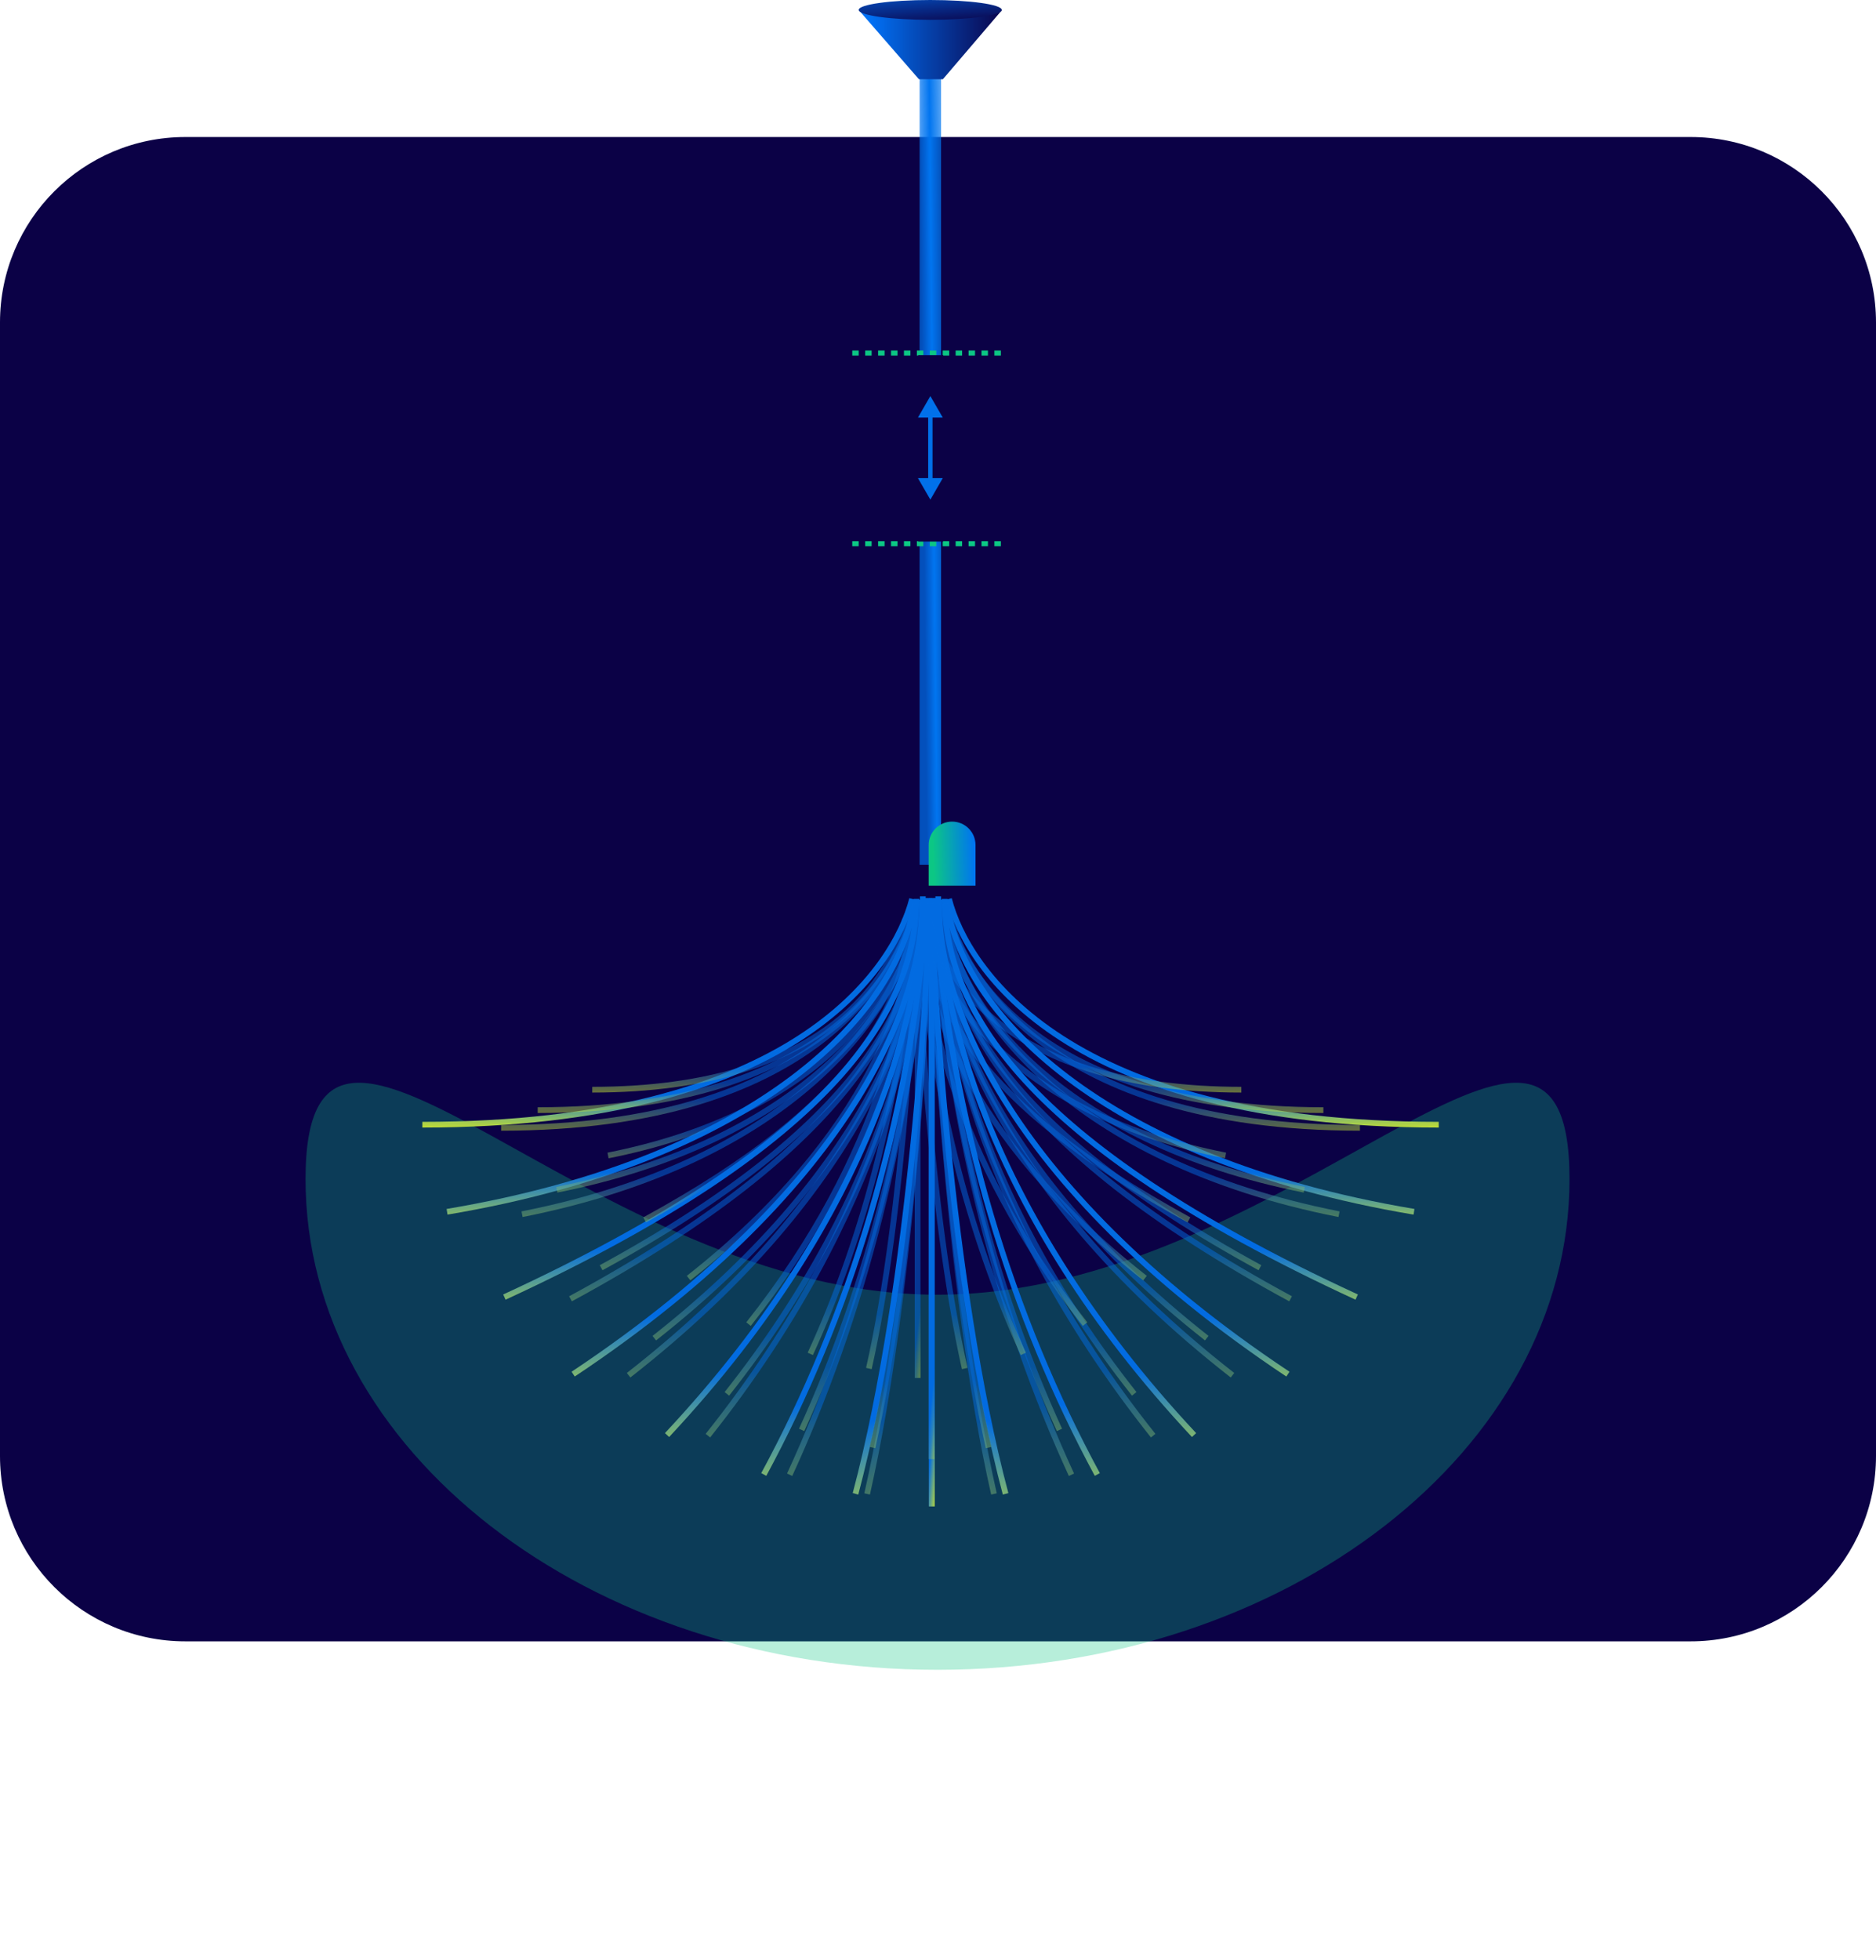 <svg width="630" height="658" viewBox="0 0 630 658" fill="none" xmlns="http://www.w3.org/2000/svg">
<path d="M0 108.241C0 73.866 27.866 46 62.241 46L567.759 46C602.134 46 630 73.866 630 108.241V488.759C630 523.134 602.134 551 567.759 551L62.241 551C27.866 551 0 523.134 0 488.759V108.241Z" fill="#0B0146"/>
<g opacity="0.3" filter="url(#filter0_f_271_984)">
<path d="M527.074 395.831C527.074 486.805 432.054 560.553 314.841 560.553C197.628 560.553 102.608 486.805 102.608 395.831C102.608 304.858 197.628 434.637 314.841 434.637C432.054 434.637 527.074 304.858 527.074 395.831Z" fill="#0CC784"/>
</g>
<path d="M309.426 301.999C311.231 333.08 288.492 397.408 192.482 461.294" stroke="url(#paint0_linear_271_984)" stroke-width="1.925"/>
<path d="M315.563 301.999C313.758 333.08 336.497 397.408 432.507 461.294" stroke="url(#paint1_linear_271_984)" stroke-width="1.925"/>
<path d="M309.908 300.916C309.908 336.168 294.556 406.287 224.004 481.747" stroke="url(#paint2_linear_271_984)" stroke-width="1.925"/>
<path d="M315.081 300.916C315.081 336.168 330.433 406.287 400.985 481.747" stroke="url(#paint3_linear_271_984)" stroke-width="1.925"/>
<path d="M307.742 301.758C307.742 337.852 281.875 383.572 169.382 435.427" stroke="url(#paint4_linear_271_984)" stroke-width="1.925"/>
<path d="M317.247 301.758C317.247 337.852 343.114 383.572 455.607 435.427" stroke="url(#paint5_linear_271_984)" stroke-width="1.925"/>
<path d="M307.141 302.12C302.689 339.296 255.406 389.106 150.132 406.792" stroke="url(#paint6_linear_271_984)" stroke-width="1.925"/>
<path d="M317.848 302.12C322.3 339.296 369.583 389.106 474.857 406.792" stroke="url(#paint7_linear_271_984)" stroke-width="1.925"/>
<path d="M306.299 301.758C300.243 325.42 266.234 377.556 141.83 377.556" stroke="url(#paint8_linear_271_984)" stroke-width="1.925"/>
<path d="M318.691 301.758C324.746 325.42 358.755 377.556 483.159 377.556" stroke="url(#paint9_linear_271_984)" stroke-width="1.925"/>
<path d="M312.916 301.879V505.69" stroke="url(#paint10_linear_271_984)" stroke-width="1.925"/>
<path d="M256.489 494.982C284.522 443.127 305.577 378.639 311.592 301.518" stroke="url(#paint11_linear_271_984)" stroke-width="1.925"/>
<path d="M368.5 494.982C340.467 443.127 319.412 378.639 313.397 301.518" stroke="url(#paint12_linear_271_984)" stroke-width="1.925"/>
<path d="M287.289 501.479C306.058 430.975 312.074 324.907 312.074 301.518" stroke="url(#paint13_linear_271_984)" stroke-width="1.925"/>
<path d="M337.7 501.479C318.931 430.975 312.915 324.907 312.915 301.518" stroke="url(#paint14_linear_271_984)" stroke-width="1.925"/>
<g opacity="0.5">
<path d="M309.903 303.675C311.428 334.5 292.216 398.299 211.098 461.66" stroke="url(#paint15_linear_271_984)" stroke-width="1.925"/>
<path d="M315.088 303.675C313.563 334.5 332.775 398.299 413.893 461.66" stroke="url(#paint16_linear_271_984)" stroke-width="1.925"/>
<path d="M310.31 302.601C310.31 337.563 297.34 407.105 237.731 481.945" stroke="url(#paint17_linear_271_984)" stroke-width="1.925"/>
<path d="M314.681 302.601C314.681 337.563 327.652 407.105 387.26 481.945" stroke="url(#paint18_linear_271_984)" stroke-width="1.925"/>
<path d="M308.48 303.436C308.48 339.233 286.625 384.576 191.581 436.005" stroke="url(#paint19_linear_271_984)" stroke-width="1.925"/>
<path d="M316.511 303.436C316.511 339.233 338.366 384.576 433.41 436.005" stroke="url(#paint20_linear_271_984)" stroke-width="1.925"/>
<path d="M307.972 303.794C304.211 340.665 264.262 390.065 175.317 407.606" stroke="url(#paint21_linear_271_984)" stroke-width="1.925"/>
<path d="M317.019 303.794C320.78 340.665 360.729 390.065 449.674 407.606" stroke="url(#paint22_linear_271_984)" stroke-width="1.925"/>
<path d="M307.26 303.436C302.144 326.903 273.41 378.61 168.303 378.61" stroke="url(#paint23_linear_271_984)" stroke-width="1.925"/>
<path d="M317.73 303.436C322.847 326.903 351.58 378.61 456.688 378.61" stroke="url(#paint24_linear_271_984)" stroke-width="1.925"/>
<path d="M312.851 303.556V505.69" stroke="url(#paint25_linear_271_984)" stroke-width="1.925"/>
<path d="M265.177 495.07C288.862 443.642 306.651 379.684 311.733 303.198" stroke="url(#paint26_linear_271_984)" stroke-width="1.925"/>
<path d="M359.815 495.07C336.13 443.642 318.341 379.684 313.258 303.198" stroke="url(#paint27_linear_271_984)" stroke-width="1.925"/>
<path d="M291.199 501.514C307.057 431.59 312.14 326.394 312.14 303.198" stroke="url(#paint28_linear_271_984)" stroke-width="1.925"/>
<path d="M333.791 501.514C317.934 431.59 312.851 326.394 312.851 303.198" stroke="url(#paint29_linear_271_984)" stroke-width="1.925"/>
</g>
<g opacity="0.5">
<path d="M310.123 303.591C311.518 332.006 293.941 390.815 219.727 449.221" stroke="url(#paint30_linear_271_984)" stroke-width="1.925"/>
<path d="M314.867 303.591C313.472 332.006 331.049 390.815 405.263 449.221" stroke="url(#paint31_linear_271_984)" stroke-width="1.925"/>
<path d="M310.496 302.601C310.496 334.829 298.629 398.933 244.094 467.92" stroke="url(#paint32_linear_271_984)" stroke-width="1.925"/>
<path d="M314.495 302.601C314.495 334.829 326.362 398.933 380.897 467.92" stroke="url(#paint33_linear_271_984)" stroke-width="1.925"/>
<path d="M308.822 303.371C308.822 336.369 288.827 378.166 201.871 425.573" stroke="url(#paint34_linear_271_984)" stroke-width="1.925"/>
<path d="M316.169 303.371C316.169 336.369 336.164 378.166 423.119 425.573" stroke="url(#paint35_linear_271_984)" stroke-width="1.925"/>
<path d="M308.356 303.701C304.915 337.689 268.366 383.226 186.991 399.395" stroke="url(#paint36_linear_271_984)" stroke-width="1.925"/>
<path d="M316.633 303.701C320.074 337.689 356.623 383.226 437.999 399.395" stroke="url(#paint37_linear_271_984)" stroke-width="1.925"/>
<path d="M307.706 303.371C303.025 325.003 276.737 372.666 180.575 372.666" stroke="url(#paint38_linear_271_984)" stroke-width="1.925"/>
<path d="M317.284 303.371C321.965 325.003 348.253 372.666 444.416 372.666" stroke="url(#paint39_linear_271_984)" stroke-width="1.925"/>
<path d="M312.821 303.481V489.809" stroke="url(#paint40_linear_271_984)" stroke-width="1.925"/>
<path d="M269.204 480.019C290.873 432.612 307.148 373.656 311.798 303.151" stroke="url(#paint41_linear_271_984)" stroke-width="1.925"/>
<path d="M355.788 480.019C334.119 432.612 317.843 373.656 313.193 303.151" stroke="url(#paint42_linear_271_984)" stroke-width="1.925"/>
<path d="M293.012 485.959C307.52 421.503 312.17 324.533 312.17 303.151" stroke="url(#paint43_linear_271_984)" stroke-width="1.925"/>
<path d="M331.979 485.959C317.471 421.503 312.821 324.533 312.821 303.151" stroke="url(#paint44_linear_271_984)" stroke-width="1.925"/>
</g>
<g opacity="0.5">
<path d="M305.921 308.743C307.074 332.218 292.553 380.803 231.24 429.056" stroke="url(#paint45_linear_271_984)" stroke-width="1.925"/>
<path d="M309.84 308.743C308.687 332.218 323.209 380.803 384.521 429.056" stroke="url(#paint46_linear_271_984)" stroke-width="1.925"/>
<path d="M306.229 307.925C306.229 334.55 296.425 387.51 251.371 444.504" stroke="url(#paint47_linear_271_984)" stroke-width="1.925"/>
<path d="M309.533 307.925C309.533 334.55 319.337 387.51 364.392 444.504" stroke="url(#paint48_linear_271_984)" stroke-width="1.925"/>
<path d="M304.845 308.561C304.845 335.822 288.326 370.353 216.488 409.518" stroke="url(#paint49_linear_271_984)" stroke-width="1.925"/>
<path d="M310.915 308.561C310.915 335.822 327.434 370.353 399.273 409.518" stroke="url(#paint50_linear_271_984)" stroke-width="1.925"/>
<path d="M304.46 308.833C301.618 336.913 271.422 374.533 204.194 387.891" stroke="url(#paint51_linear_271_984)" stroke-width="1.925"/>
<path d="M311.299 308.833C314.142 336.913 344.337 374.533 411.565 387.891" stroke="url(#paint52_linear_271_984)" stroke-width="1.925"/>
<path d="M303.923 308.561C300.056 326.432 278.338 365.81 198.893 365.81" stroke="url(#paint53_linear_271_984)" stroke-width="1.925"/>
<path d="M311.837 308.561C315.705 326.432 337.423 365.81 416.867 365.81" stroke="url(#paint54_linear_271_984)" stroke-width="1.925"/>
<path d="M308.149 308.652V462.587" stroke="url(#paint55_linear_271_984)" stroke-width="1.925"/>
<path d="M272.116 454.5C290.018 415.334 303.463 366.627 307.305 308.379" stroke="url(#paint56_linear_271_984)" stroke-width="1.925"/>
<path d="M343.646 454.5C325.744 415.334 312.299 366.627 308.457 308.379" stroke="url(#paint57_linear_271_984)" stroke-width="1.925"/>
<path d="M291.784 459.407C303.77 406.156 307.612 326.044 307.612 308.379" stroke="url(#paint58_linear_271_984)" stroke-width="1.925"/>
<path d="M323.977 459.407C311.991 406.156 308.149 326.044 308.149 308.379" stroke="url(#paint59_linear_271_984)" stroke-width="1.925"/>
</g>
<path d="M308.828 22.646H312.431H316.034V290.286H308.828V22.646Z" fill="url(#paint60_linear_271_984)"/>
<path d="M288.372 3.369H336.497L316.646 26.59H308.585L288.372 3.369Z" fill="url(#paint61_linear_271_984)"/>
<ellipse cx="312.39" cy="3.324" rx="24.017" ry="3.324" fill="url(#paint62_radial_271_984)"/>
<g filter="url(#filter1_dd_271_984)">
<path d="M304.662 302.601H320.383V288.966C320.383 284.624 316.864 281.105 312.523 281.105C308.181 281.105 304.662 284.624 304.662 288.966V302.601Z" fill="url(#paint63_linear_271_984)"/>
</g>
<path d="M286.205 118.522H337.701" stroke="#0CC784" stroke-width="1.684" stroke-dasharray="2.17 2.17"/>
<path d="M286.205 182.529H337.701" stroke="#0CC784" stroke-width="1.684" stroke-dasharray="2.17 2.17"/>
<rect x="308.344" y="119.243" width="8.422" height="62.563" fill="#0B0146"/>
<path d="M312.435 132.959L308.267 140.178H316.603L312.435 132.959ZM312.435 167.73L316.603 160.511H308.267L312.435 167.73ZM311.713 139.456V161.233H313.157V139.456H311.713Z" fill="#0171EA"/>
<defs>
<filter id="filter0_f_271_984" x="5.395" y="266.266" width="618.892" height="391.5" filterUnits="userSpaceOnUse" color-interpolation-filters="sRGB">
<feFlood flood-opacity="0" result="BackgroundImageFix"/>
<feBlend mode="normal" in="SourceGraphic" in2="BackgroundImageFix" result="shape"/>
<feGaussianBlur stdDeviation="48.607" result="effect1_foregroundBlur_271_984"/>
</filter>
<filter id="filter1_dd_271_984" x="296.481" y="269.074" width="36.896" height="42.671" filterUnits="userSpaceOnUse" color-interpolation-filters="sRGB">
<feFlood flood-opacity="0" result="BackgroundImageFix"/>
<feColorMatrix in="SourceAlpha" type="matrix" values="0 0 0 0 0 0 0 0 0 0 0 0 0 0 0 0 0 0 127 0" result="hardAlpha"/>
<feOffset dx="7.219" dy="-6.256"/>
<feGaussianBlur stdDeviation="2.888"/>
<feColorMatrix type="matrix" values="0 0 0 0 0.043 0 0 0 0 0.004 0 0 0 0 0.275 0 0 0 0.7 0"/>
<feBlend mode="normal" in2="BackgroundImageFix" result="effect1_dropShadow_271_984"/>
<feColorMatrix in="SourceAlpha" type="matrix" values="0 0 0 0 0 0 0 0 0 0 0 0 0 0 0 0 0 0 127 0" result="hardAlpha"/>
<feOffset dy="0.963"/>
<feGaussianBlur stdDeviation="4.091"/>
<feColorMatrix type="matrix" values="0 0 0 0 0.043 0 0 0 0 0.004 0 0 0 0 0.275 0 0 0 1 0"/>
<feBlend mode="normal" in2="effect1_dropShadow_271_984" result="effect2_dropShadow_271_984"/>
<feBlend mode="normal" in="SourceGraphic" in2="effect2_dropShadow_271_984" result="shape"/>
</filter>
<linearGradient id="paint0_linear_271_984" x1="112.59" y1="361.38" x2="124.016" y2="529.081" gradientUnits="userSpaceOnUse">
<stop offset="0.521" stop-color="#026BE1"/>
<stop offset="0.734" stop-color="#FAFF00"/>
</linearGradient>
<linearGradient id="paint1_linear_271_984" x1="512.399" y1="361.38" x2="500.973" y2="529.081" gradientUnits="userSpaceOnUse">
<stop offset="0.521" stop-color="#026BE1"/>
<stop offset="0.734" stop-color="#FAFF00"/>
</linearGradient>
<linearGradient id="paint2_linear_271_984" x1="165.367" y1="368.325" x2="185.299" y2="557.482" gradientUnits="userSpaceOnUse">
<stop offset="0.521" stop-color="#026BE1"/>
<stop offset="0.734" stop-color="#FAFF00"/>
</linearGradient>
<linearGradient id="paint3_linear_271_984" x1="459.622" y1="368.325" x2="439.69" y2="557.482" gradientUnits="userSpaceOnUse">
<stop offset="0.521" stop-color="#026BE1"/>
<stop offset="0.734" stop-color="#FAFF00"/>
</linearGradient>
<linearGradient id="paint4_linear_271_984" x1="74.939" y1="351.586" x2="81.76" y2="492.632" gradientUnits="userSpaceOnUse">
<stop offset="0.521" stop-color="#026BE1"/>
<stop offset="0.734" stop-color="#FAFF00"/>
</linearGradient>
<linearGradient id="paint5_linear_271_984" x1="550.051" y1="351.586" x2="543.23" y2="492.632" gradientUnits="userSpaceOnUse">
<stop offset="0.521" stop-color="#026BE1"/>
<stop offset="0.734" stop-color="#FAFF00"/>
</linearGradient>
<linearGradient id="paint6_linear_271_984" x1="42.959" y1="341.139" x2="46.65" y2="451.723" gradientUnits="userSpaceOnUse">
<stop offset="0.521" stop-color="#026BE1"/>
<stop offset="0.734" stop-color="#FAFF00"/>
</linearGradient>
<linearGradient id="paint7_linear_271_984" x1="582.03" y1="341.139" x2="578.339" y2="451.723" gradientUnits="userSpaceOnUse">
<stop offset="0.521" stop-color="#026BE1"/>
<stop offset="0.734" stop-color="#FAFF00"/>
</linearGradient>
<linearGradient id="paint8_linear_271_984" x1="418.563" y1="330.014" x2="416.714" y2="410.139" gradientUnits="userSpaceOnUse">
<stop offset="0.521" stop-color="#026BE1"/>
<stop offset="0.734" stop-color="#FAFF00"/>
</linearGradient>
<linearGradient id="paint9_linear_271_984" x1="206.426" y1="330.014" x2="208.275" y2="410.139" gradientUnits="userSpaceOnUse">
<stop offset="0.521" stop-color="#026BE1"/>
<stop offset="0.734" stop-color="#FAFF00"/>
</linearGradient>
<linearGradient id="paint10_linear_271_984" x1="312.233" y1="377.854" x2="333.161" y2="379.905" gradientUnits="userSpaceOnUse">
<stop offset="0.521" stop-color="#026BE1"/>
<stop offset="0.734" stop-color="#FAFF00"/>
</linearGradient>
<linearGradient id="paint11_linear_271_984" x1="218.876" y1="373.636" x2="253.76" y2="572.124" gradientUnits="userSpaceOnUse">
<stop offset="0.521" stop-color="#026BE1"/>
<stop offset="0.734" stop-color="#FAFF00"/>
</linearGradient>
<linearGradient id="paint12_linear_271_984" x1="406.113" y1="373.636" x2="371.229" y2="572.124" gradientUnits="userSpaceOnUse">
<stop offset="0.521" stop-color="#026BE1"/>
<stop offset="0.734" stop-color="#FAFF00"/>
</linearGradient>
<linearGradient id="paint13_linear_271_984" x1="270.371" y1="376.058" x2="343.807" y2="557.89" gradientUnits="userSpaceOnUse">
<stop offset="0.521" stop-color="#026BE1"/>
<stop offset="0.734" stop-color="#FAFF00"/>
</linearGradient>
<linearGradient id="paint14_linear_271_984" x1="354.618" y1="376.058" x2="281.182" y2="557.89" gradientUnits="userSpaceOnUse">
<stop offset="0.521" stop-color="#026BE1"/>
<stop offset="0.734" stop-color="#FAFF00"/>
</linearGradient>
<linearGradient id="paint15_linear_271_984" x1="143.599" y1="362.567" x2="156.877" y2="528.599" gradientUnits="userSpaceOnUse">
<stop offset="0.521" stop-color="#026BE1"/>
<stop offset="0.734" stop-color="#FAFF00"/>
</linearGradient>
<linearGradient id="paint16_linear_271_984" x1="481.392" y1="362.567" x2="468.114" y2="528.599" gradientUnits="userSpaceOnUse">
<stop offset="0.521" stop-color="#026BE1"/>
<stop offset="0.734" stop-color="#FAFF00"/>
</linearGradient>
<linearGradient id="paint17_linear_271_984" x1="188.19" y1="369.455" x2="211.299" y2="556.281" gradientUnits="userSpaceOnUse">
<stop offset="0.521" stop-color="#026BE1"/>
<stop offset="0.734" stop-color="#FAFF00"/>
</linearGradient>
<linearGradient id="paint18_linear_271_984" x1="436.802" y1="369.455" x2="413.692" y2="556.281" gradientUnits="userSpaceOnUse">
<stop offset="0.521" stop-color="#026BE1"/>
<stop offset="0.734" stop-color="#FAFF00"/>
</linearGradient>
<linearGradient id="paint19_linear_271_984" x1="111.787" y1="352.854" x2="119.721" y2="492.616" gradientUnits="userSpaceOnUse">
<stop offset="0.521" stop-color="#026BE1"/>
<stop offset="0.734" stop-color="#FAFF00"/>
</linearGradient>
<linearGradient id="paint20_linear_271_984" x1="513.204" y1="352.854" x2="505.27" y2="492.616" gradientUnits="userSpaceOnUse">
<stop offset="0.521" stop-color="#026BE1"/>
<stop offset="0.734" stop-color="#FAFF00"/>
</linearGradient>
<linearGradient id="paint21_linear_271_984" x1="84.768" y1="342.492" x2="89.062" y2="452.121" gradientUnits="userSpaceOnUse">
<stop offset="0.521" stop-color="#026BE1"/>
<stop offset="0.734" stop-color="#FAFF00"/>
</linearGradient>
<linearGradient id="paint22_linear_271_984" x1="540.223" y1="342.492" x2="535.928" y2="452.121" gradientUnits="userSpaceOnUse">
<stop offset="0.521" stop-color="#026BE1"/>
<stop offset="0.734" stop-color="#FAFF00"/>
</linearGradient>
<linearGradient id="paint23_linear_271_984" x1="402.111" y1="331.459" x2="399.959" y2="410.909" gradientUnits="userSpaceOnUse">
<stop offset="0.521" stop-color="#026BE1"/>
<stop offset="0.734" stop-color="#FAFF00"/>
</linearGradient>
<linearGradient id="paint24_linear_271_984" x1="222.88" y1="331.459" x2="225.031" y2="410.909" gradientUnits="userSpaceOnUse">
<stop offset="0.521" stop-color="#026BE1"/>
<stop offset="0.734" stop-color="#FAFF00"/>
</linearGradient>
<linearGradient id="paint25_linear_271_984" x1="312.169" y1="378.906" x2="333.093" y2="380.974" gradientUnits="userSpaceOnUse">
<stop offset="0.521" stop-color="#026BE1"/>
<stop offset="0.734" stop-color="#FAFF00"/>
</linearGradient>
<linearGradient id="paint26_linear_271_984" x1="233.398" y1="374.722" x2="273.555" y2="569.374" gradientUnits="userSpaceOnUse">
<stop offset="0.521" stop-color="#026BE1"/>
<stop offset="0.734" stop-color="#FAFF00"/>
</linearGradient>
<linearGradient id="paint27_linear_271_984" x1="391.594" y1="374.722" x2="351.436" y2="569.374" gradientUnits="userSpaceOnUse">
<stop offset="0.521" stop-color="#026BE1"/>
<stop offset="0.734" stop-color="#FAFF00"/>
</linearGradient>
<linearGradient id="paint28_linear_271_984" x1="276.906" y1="377.124" x2="358.096" y2="548.385" gradientUnits="userSpaceOnUse">
<stop offset="0.521" stop-color="#026BE1"/>
<stop offset="0.734" stop-color="#FAFF00"/>
</linearGradient>
<linearGradient id="paint29_linear_271_984" x1="348.085" y1="377.124" x2="266.894" y2="548.385" gradientUnits="userSpaceOnUse">
<stop offset="0.521" stop-color="#026BE1"/>
<stop offset="0.734" stop-color="#FAFF00"/>
</linearGradient>
<linearGradient id="paint30_linear_271_984" x1="157.972" y1="357.878" x2="170.303" y2="510.912" gradientUnits="userSpaceOnUse">
<stop offset="0.521" stop-color="#026BE1"/>
<stop offset="0.734" stop-color="#FAFF00"/>
</linearGradient>
<linearGradient id="paint31_linear_271_984" x1="467.018" y1="357.878" x2="454.687" y2="510.912" gradientUnits="userSpaceOnUse">
<stop offset="0.521" stop-color="#026BE1"/>
<stop offset="0.734" stop-color="#FAFF00"/>
</linearGradient>
<linearGradient id="paint32_linear_271_984" x1="198.768" y1="364.227" x2="220.226" y2="536.404" gradientUnits="userSpaceOnUse">
<stop offset="0.521" stop-color="#026BE1"/>
<stop offset="0.734" stop-color="#FAFF00"/>
</linearGradient>
<linearGradient id="paint33_linear_271_984" x1="426.223" y1="364.227" x2="404.765" y2="536.404" gradientUnits="userSpaceOnUse">
<stop offset="0.521" stop-color="#026BE1"/>
<stop offset="0.734" stop-color="#FAFF00"/>
</linearGradient>
<linearGradient id="paint34_linear_271_984" x1="128.868" y1="348.924" x2="136.237" y2="477.751" gradientUnits="userSpaceOnUse">
<stop offset="0.521" stop-color="#026BE1"/>
<stop offset="0.734" stop-color="#FAFF00"/>
</linearGradient>
<linearGradient id="paint35_linear_271_984" x1="496.122" y1="348.924" x2="488.754" y2="477.751" gradientUnits="userSpaceOnUse">
<stop offset="0.521" stop-color="#026BE1"/>
<stop offset="0.734" stop-color="#FAFF00"/>
</linearGradient>
<linearGradient id="paint36_linear_271_984" x1="104.148" y1="339.373" x2="108.137" y2="440.427" gradientUnits="userSpaceOnUse">
<stop offset="0.521" stop-color="#026BE1"/>
<stop offset="0.734" stop-color="#FAFF00"/>
</linearGradient>
<linearGradient id="paint37_linear_271_984" x1="520.841" y1="339.373" x2="516.853" y2="440.427" gradientUnits="userSpaceOnUse">
<stop offset="0.521" stop-color="#026BE1"/>
<stop offset="0.734" stop-color="#FAFF00"/>
</linearGradient>
<linearGradient id="paint38_linear_271_984" x1="394.485" y1="329.202" x2="392.486" y2="402.439" gradientUnits="userSpaceOnUse">
<stop offset="0.521" stop-color="#026BE1"/>
<stop offset="0.734" stop-color="#FAFF00"/>
</linearGradient>
<linearGradient id="paint39_linear_271_984" x1="230.506" y1="329.202" x2="232.504" y2="402.439" gradientUnits="userSpaceOnUse">
<stop offset="0.521" stop-color="#026BE1"/>
<stop offset="0.734" stop-color="#FAFF00"/>
</linearGradient>
<linearGradient id="paint40_linear_271_984" x1="312.138" y1="372.939" x2="333.027" y2="375.178" gradientUnits="userSpaceOnUse">
<stop offset="0.521" stop-color="#026BE1"/>
<stop offset="0.734" stop-color="#FAFF00"/>
</linearGradient>
<linearGradient id="paint41_linear_271_984" x1="240.13" y1="369.082" x2="277.403" y2="548.401" gradientUnits="userSpaceOnUse">
<stop offset="0.521" stop-color="#026BE1"/>
<stop offset="0.734" stop-color="#FAFF00"/>
</linearGradient>
<linearGradient id="paint42_linear_271_984" x1="384.862" y1="369.082" x2="347.589" y2="548.401" gradientUnits="userSpaceOnUse">
<stop offset="0.521" stop-color="#026BE1"/>
<stop offset="0.734" stop-color="#FAFF00"/>
</linearGradient>
<linearGradient id="paint43_linear_271_984" x1="279.935" y1="371.296" x2="355.132" y2="528.727" gradientUnits="userSpaceOnUse">
<stop offset="0.521" stop-color="#026BE1"/>
<stop offset="0.734" stop-color="#FAFF00"/>
</linearGradient>
<linearGradient id="paint44_linear_271_984" x1="345.056" y1="371.296" x2="269.858" y2="528.727" gradientUnits="userSpaceOnUse">
<stop offset="0.521" stop-color="#026BE1"/>
<stop offset="0.734" stop-color="#FAFF00"/>
</linearGradient>
<linearGradient id="paint45_linear_271_984" x1="180.221" y1="353.592" x2="190.409" y2="480.021" gradientUnits="userSpaceOnUse">
<stop offset="0.521" stop-color="#026BE1"/>
<stop offset="0.734" stop-color="#FAFF00"/>
</linearGradient>
<linearGradient id="paint46_linear_271_984" x1="435.54" y1="353.592" x2="425.353" y2="480.021" gradientUnits="userSpaceOnUse">
<stop offset="0.521" stop-color="#026BE1"/>
<stop offset="0.734" stop-color="#FAFF00"/>
</linearGradient>
<linearGradient id="paint47_linear_271_984" x1="213.925" y1="358.838" x2="231.652" y2="501.082" gradientUnits="userSpaceOnUse">
<stop offset="0.521" stop-color="#026BE1"/>
<stop offset="0.734" stop-color="#FAFF00"/>
</linearGradient>
<linearGradient id="paint48_linear_271_984" x1="401.837" y1="358.838" x2="384.11" y2="501.082" gradientUnits="userSpaceOnUse">
<stop offset="0.521" stop-color="#026BE1"/>
<stop offset="0.734" stop-color="#FAFF00"/>
</linearGradient>
<linearGradient id="paint49_linear_271_984" x1="156.176" y1="346.195" x2="162.264" y2="452.626" gradientUnits="userSpaceOnUse">
<stop offset="0.521" stop-color="#026BE1"/>
<stop offset="0.734" stop-color="#FAFF00"/>
</linearGradient>
<linearGradient id="paint50_linear_271_984" x1="459.584" y1="346.195" x2="453.497" y2="452.626" gradientUnits="userSpaceOnUse">
<stop offset="0.521" stop-color="#026BE1"/>
<stop offset="0.734" stop-color="#FAFF00"/>
</linearGradient>
<linearGradient id="paint51_linear_271_984" x1="135.753" y1="338.304" x2="139.048" y2="421.79" gradientUnits="userSpaceOnUse">
<stop offset="0.521" stop-color="#026BE1"/>
<stop offset="0.734" stop-color="#FAFF00"/>
</linearGradient>
<linearGradient id="paint52_linear_271_984" x1="480.006" y1="338.304" x2="476.711" y2="421.79" gradientUnits="userSpaceOnUse">
<stop offset="0.521" stop-color="#026BE1"/>
<stop offset="0.734" stop-color="#FAFF00"/>
</linearGradient>
<linearGradient id="paint53_linear_271_984" x1="375.616" y1="329.902" x2="373.965" y2="390.406" gradientUnits="userSpaceOnUse">
<stop offset="0.521" stop-color="#026BE1"/>
<stop offset="0.734" stop-color="#FAFF00"/>
</linearGradient>
<linearGradient id="paint54_linear_271_984" x1="240.145" y1="329.902" x2="241.796" y2="390.406" gradientUnits="userSpaceOnUse">
<stop offset="0.521" stop-color="#026BE1"/>
<stop offset="0.734" stop-color="#FAFF00"/>
</linearGradient>
<linearGradient id="paint55_linear_271_984" x1="307.467" y1="366.034" x2="328.245" y2="368.731" gradientUnits="userSpaceOnUse">
<stop offset="0.521" stop-color="#026BE1"/>
<stop offset="0.734" stop-color="#FAFF00"/>
</linearGradient>
<linearGradient id="paint56_linear_271_984" x1="248.096" y1="362.849" x2="278.889" y2="510.994" gradientUnits="userSpaceOnUse">
<stop offset="0.521" stop-color="#026BE1"/>
<stop offset="0.734" stop-color="#FAFF00"/>
</linearGradient>
<linearGradient id="paint57_linear_271_984" x1="367.666" y1="362.849" x2="336.873" y2="510.994" gradientUnits="userSpaceOnUse">
<stop offset="0.521" stop-color="#026BE1"/>
<stop offset="0.734" stop-color="#FAFF00"/>
</linearGradient>
<linearGradient id="paint58_linear_271_984" x1="280.981" y1="364.678" x2="343.105" y2="494.739" gradientUnits="userSpaceOnUse">
<stop offset="0.521" stop-color="#026BE1"/>
<stop offset="0.734" stop-color="#FAFF00"/>
</linearGradient>
<linearGradient id="paint59_linear_271_984" x1="334.78" y1="364.678" x2="272.656" y2="494.739" gradientUnits="userSpaceOnUse">
<stop offset="0.521" stop-color="#026BE1"/>
<stop offset="0.734" stop-color="#FAFF00"/>
</linearGradient>
<linearGradient id="paint60_linear_271_984" x1="308.828" y1="40.188" x2="316.034" y2="40.114" gradientUnits="userSpaceOnUse">
<stop stop-color="#0074F1" stop-opacity="0.69"/>
<stop offset="0.465" stop-color="#0175F0"/>
<stop offset="0.99" stop-color="#0176EF" stop-opacity="0.69"/>
</linearGradient>
<linearGradient id="paint61_linear_271_984" x1="292.197" y1="9.46" x2="338.171" y2="9.46" gradientUnits="userSpaceOnUse">
<stop stop-color="#0171F5"/>
<stop offset="1" stop-color="#0B0146"/>
</linearGradient>
<radialGradient id="paint62_radial_271_984" cx="0" cy="0" r="1" gradientUnits="userSpaceOnUse" gradientTransform="translate(311.053 9.689) rotate(-94.921) scale(10.217 195.193)">
<stop stop-color="#0B0146"/>
<stop offset="1" stop-color="#0540A9"/>
</radialGradient>
<linearGradient id="paint63_linear_271_984" x1="320.383" y1="287.682" x2="305.946" y2="288.244" gradientUnits="userSpaceOnUse">
<stop stop-color="#0071F5"/>
<stop offset="1" stop-color="#0CC784"/>
</linearGradient>
</defs>
</svg>
